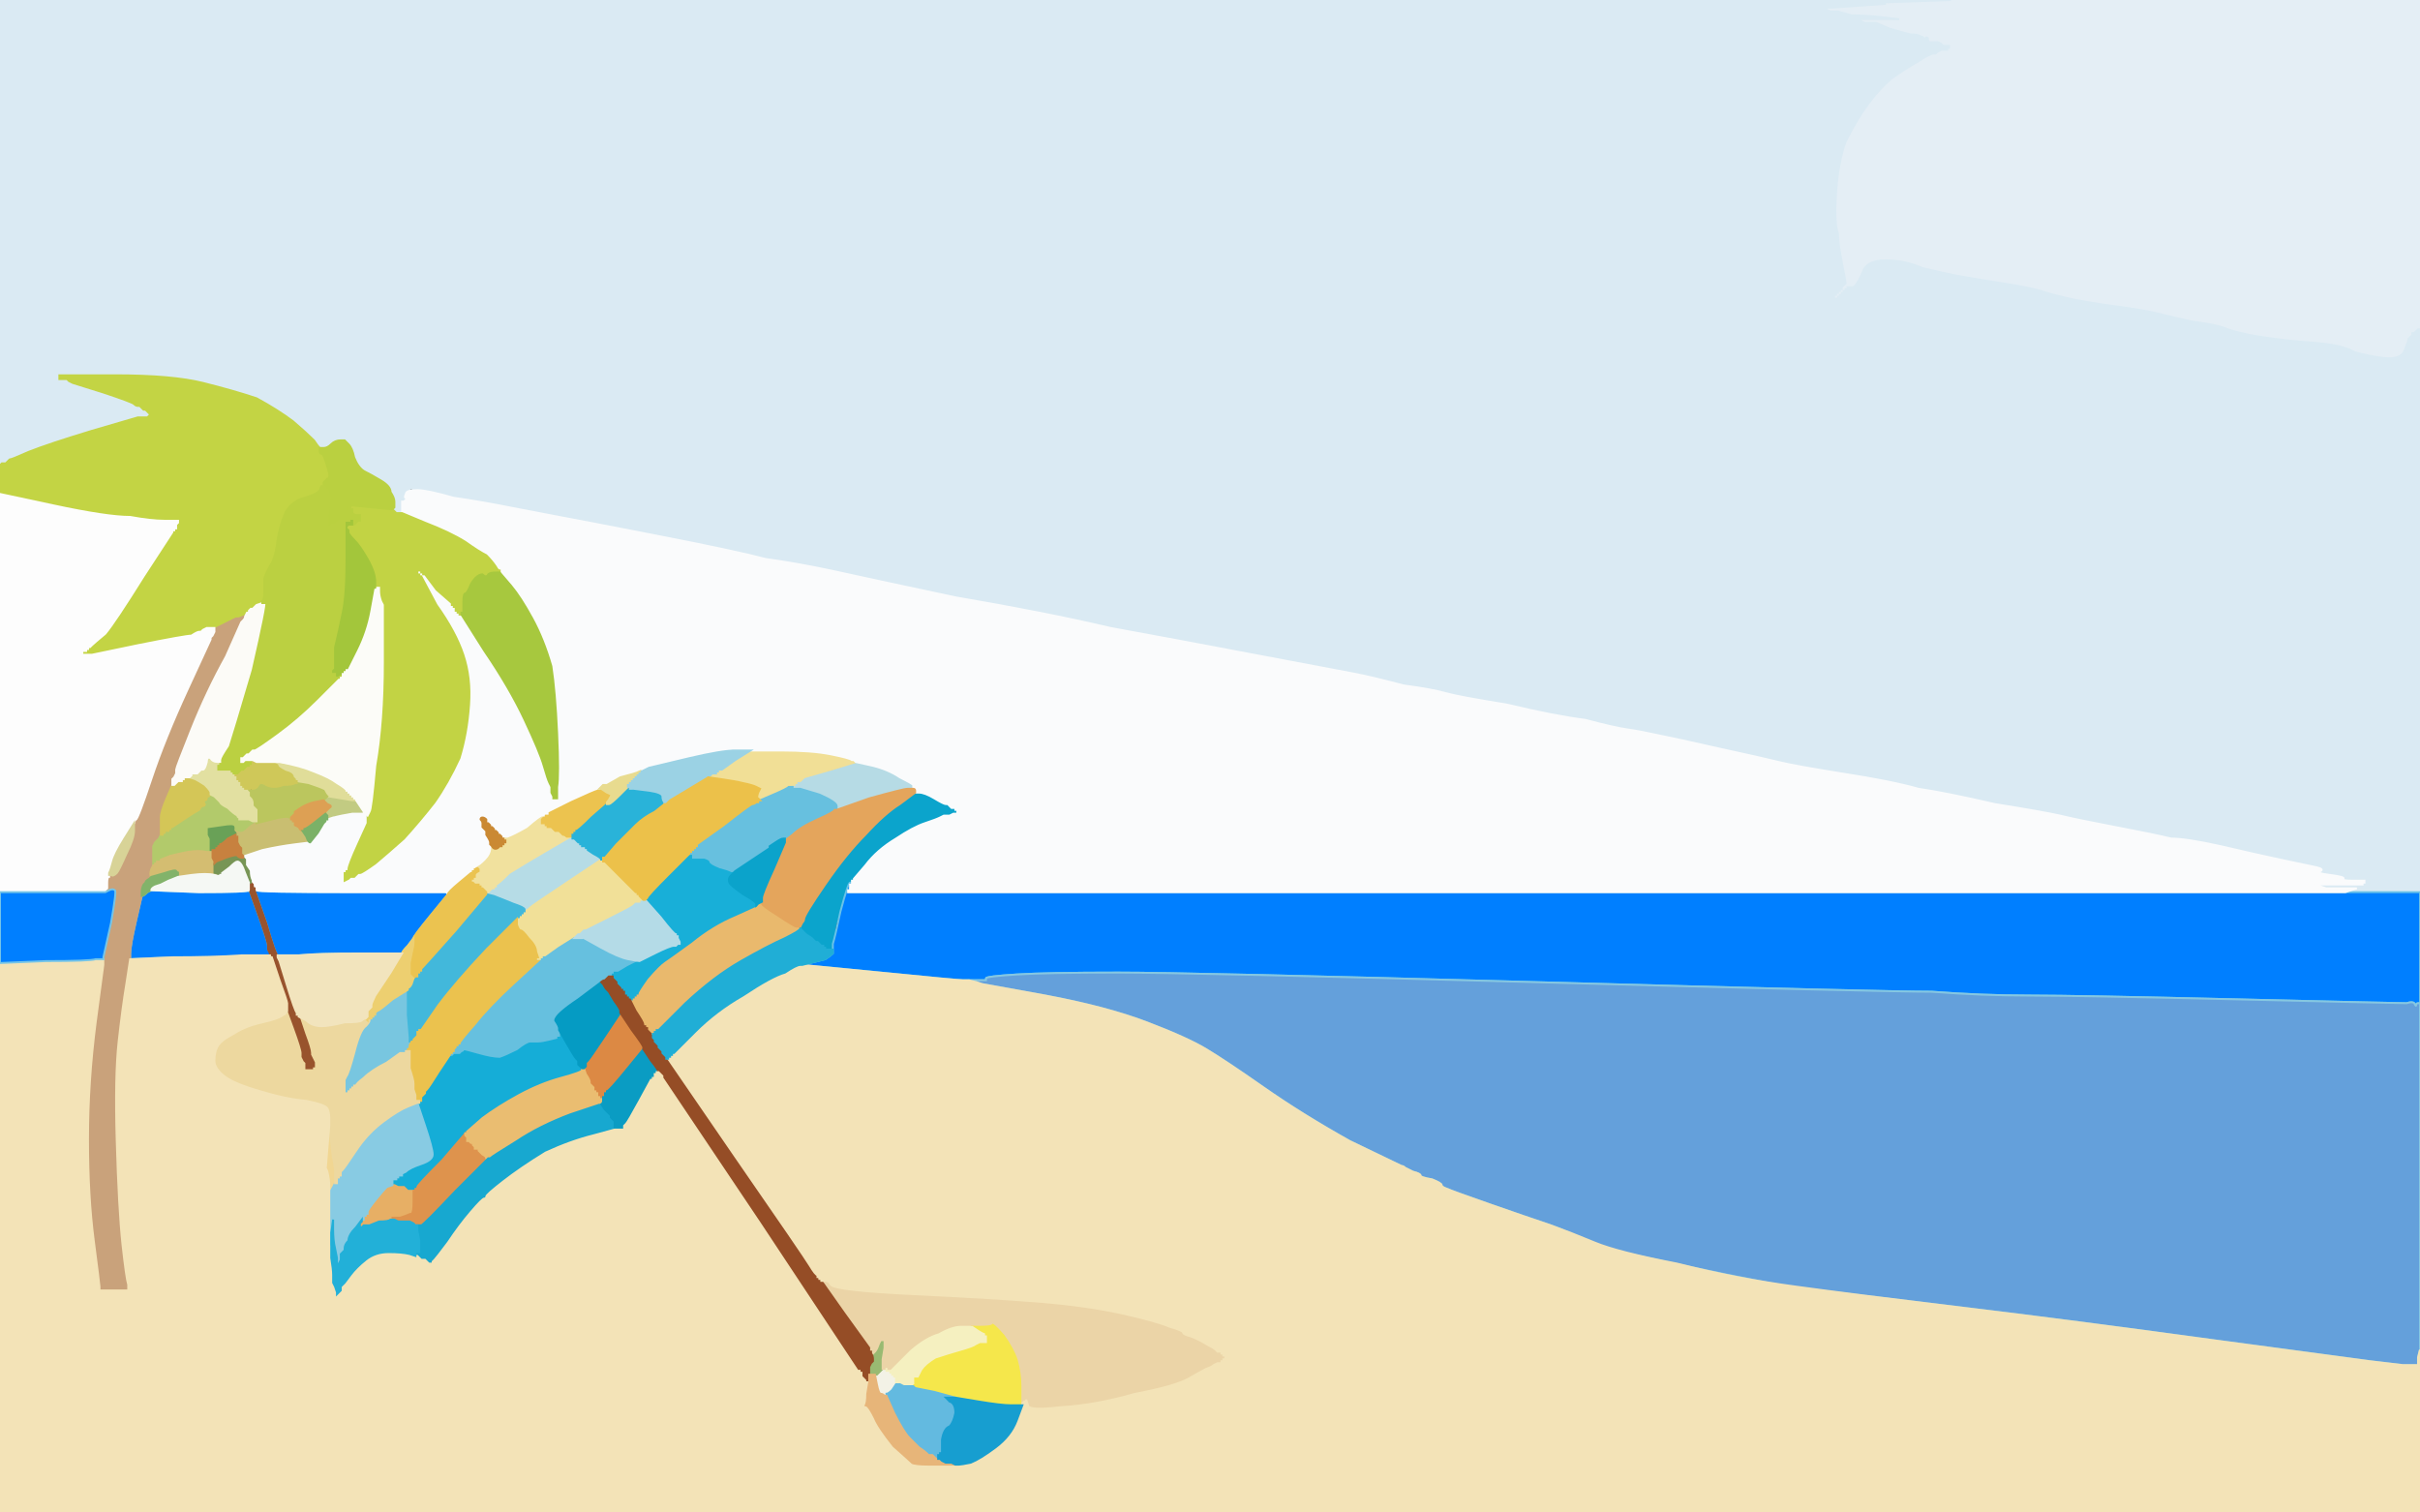 <?xml version="1.0"?><svg width="1264" height="790" xmlns="http://www.w3.org/2000/svg">
 <rect width="100%" height="100%" fill="#333333" stroke="none"/>
 <title>beach</title>
 <g>
  <title>Layer 1</title>
  <path id="svg_1" fill="#DC8944" fill-rule="evenodd" stroke="#DC8944" stroke-width="1px" d="m316,541l8,-12l6,9q6,8 6,9l0,1l-9,11q-9,11 -10,11l0,0l0,1l-1,0l0,1l0,1l-1,0l0,1l-1,0l0,0l0,0l-1,0l0,-1l-1,0l0,-1l0,-1l-1,0l0,-1l0,0l-1,0l0,-1l0,-1l-1,-1l-1,-1l0,-1q0,-1 -2,-4l-1,-3l0,0l1,-1l0,-1l0,-1l1,-1q1,-1 9,-13z"/>
  <path id="svg_2" fill="#F3F2E6" fill-rule="evenodd" stroke="#F3F2E6" stroke-width="1px" d="m460,716l1,-1l1,0l0,0l1,0l1,0l0,1q0,0 1,0l0,0l0,1l1,0l0,0l0,1l0,0l0,0l1,0l0,0l0,1l1,0l0,2l0,2l-2,3q-2,2 -3,2l0,1l-1,0q-1,-1 -2,-1q-1,0 -2,-5l-1,-5l1,0q0,0 2,-2z"/>
  <path id="svg_3" fill="#0A9CC3" fill-rule="evenodd" stroke="#0A9CC3" stroke-width="1px" d="m327,559l9,-11l4,6q4,5 4,6l0,0l0,0l0,0l-1,0l0,0l0,1l-1,0l0,1l0,1l-1,0l0,1l0,0l-1,0l0,0l0,0l-6,11q-6,11 -7,12l-1,1l0,1l0,1l-1,0l-1,0l0,0l-1,0l-1,0l-1,0l-1,0l0,0l0,-1l0,0l0,-1l0,-1l0,0l0,-1l0,0l0,0l-1,-1l-1,-1l0,0l0,0l0,-1q0,0 -3,-3l-2,-3l0,-1q1,0 1,-1l0,-1l0,0l1,0l0,-1l1,0l0,-1l0,-1l1,0l0,-1l0,0q1,0 10,-11z"/>
  <path id="svg_4" fill="#E9B96D" fill-rule="evenodd" stroke="#E9B96D" stroke-width="1px" d="m398,471l0,0l0,1q0,1 8,6q9,6 10,6l2,0l0,0l0,1l0,0q0,1 -8,5q-9,4 -23,12q-14,8 -29,22l-14,14l-1,0l0,0l0,1l-1,0l0,0l0,1l0,0l0,0l-1,0l0,1l-1,0l0,-1l0,0l0,0l-1,-1l-1,-1l0,0l0,0l0,-1l0,0l-1,0l0,-1l0,0l-1,0l0,-1q0,-1 -4,-7l-3,-6l1,0l0,0l0,-1l0,0l1,0l0,-1l0,0l1,0l0,0l0,0l0,-1l0,0l1,0q0,-1 5,-8q6,-7 9,-9q3,-2 14,-10q11,-9 23,-14l11,-5l1,-1q2,-1 2,-1z"/>
  <path id="svg_5" fill="#C2CB82" fill-rule="evenodd" stroke="#C2CB82" stroke-width="1px" d="m170,417l1,-1l1,0q0,0 6,1l7,0l0,0q0,1 1,1l0,0l2,3q2,3 2,3l0,1l-6,0q-6,1 -9,1q-3,1 -3,2q0,1 -2,2l-1,0l0,-1l1,-1l0,0q0,0 0,-2l0,-1l0,-1q0,0 2,-2q2,-1 -1,-2l-2,-2l0,0q0,0 1,-1z"/>
  <path id="svg_6" fill="#78C6E0" fill-rule="evenodd" stroke="#78C6E0" stroke-width="1px" d="m205,522l8,-5l0,13l1,12l0,1l0,1l1,0l0,0l-1,2q0,2 -1,2l0,1l0,0l-1,0l0,0l0,1l-2,0l-1,0l-7,5q-8,4 -12,8q-4,3 -4,4l0,0l-1,0l0,1l0,0l-1,0l0,0l0,0l0,1l0,0l-1,0l0,1l0,0l-1,0l0,0l0,0l0,1l0,0l-1,0l0,1l0,0l-1,0l0,0l0,0l0,1l0,0l0,-3l0,-2l0,-2l0,-2l1,-2q1,-1 3,-10q2,-9 5,-14l3,-5l0,0q1,-1 1,-1l0,0l1,0l0,0l0,-1l0,0l1,0l0,-1l0,0l1,0l0,0l0,0l0,-1q0,0 1,-1q1,0 8,-6z"/>
  <path id="svg_7" fill="#E4EEF5" fill-rule="evenodd" stroke="#E4EEF5" stroke-width="1px" d="m1019,0l0,0l123,0l122,0l0,86l0,86l0,0l-1,0l-1,1l-1,1l0,0l-1,0l0,0l0,0l0,1l0,0l-1,1l-1,1l0,0q0,1 -2,6q-2,5 -11,4q-8,-1 -15,-3q-7,-4 -22,-5q-14,-1 -27,-3q-13,-2 -20,-5q-7,-2 -16,-3q-9,-2 -17,-4q-8,-2 -23,-4q-15,-2 -24,-4q-9,-2 -15,-4q-7,-2 -20,-4q-13,-2 -24,-4q-10,-2 -18,-4q-9,-4 -19,-4q-10,0 -12,6q-3,7 -5,8l-3,0l0,1l-1,0l0,0l0,1l0,0l0,0l-1,0l0,0l0,1l-1,0l0,0l0,1l0,0l0,0l-1,0l0,0l0,1l-1,0l0,0l0,1l-2,0l-1,0l0,-1l1,0l0,0l0,-1l0,0l0,0l1,0l0,0l0,-1l1,0l0,0l0,-1l0,0l0,0l1,0l0,0l0,-1l1,0l0,0l0,-1l0,0l0,0l2,-2q0,-1 -2,-11q-2,-10 -2,-15q-2,-5 -1,-21q1,-16 5,-27q6,-12 12,-20q6,-8 12,-13q7,-5 14,-9q6,-4 8,-4l1,0l1,-1l2,-1l2,0l1,0l0,-1l1,0l0,0l0,-1l-2,0l-1,0l-1,-1l-2,-1l0,0l0,0l-1,0l0,0l0,1l-1,0l0,0l0,-1l-2,0q-1,0 -1,-2q-1,-1 -1,0q0,1 -1,0q-1,-1 -2,-1q-1,-1 -5,-1q-4,-1 -11,-3l-7,-3l-3,0l-3,0l-2,-1l-1,-1l11,0l10,0l-9,-1q-9,-1 -16,-1l-7,-2l-2,0l-2,0l-2,-1l-1,-1l2,0l2,0l14,-1l14,-1l-11,0l-11,0l28,-1q28,-1 28,-1z"/>
  <path id="svg_8" fill="#007fff" fill-rule="evenodd" stroke="#71C3E7" stroke-width="1px" d="m139,482l-6,-17l1,0q0,1 50,1l49,0l1,1l0,0l-9,11q-9,11 -9,12l0,0l-3,4q-3,3 -3,4l0,0l-22,0q-22,0 -32,1l-11,0l0,0q-1,0 -6,-17z"/>
  <path id="svg_9" fill="#B6DBE5" fill-rule="evenodd" stroke="#B6DBE5" stroke-width="1px" d="m446,398l0,-1l12,4q13,5 16,6q2,2 3,3l0,2l-1,0q0,0 -2,0q-2,0 -20,5l-17,6l0,-2q0,-2 -9,-6l-10,-3l-1,0l-1,0l-1,0l-1,0l0,-1l0,0l-1,0l0,0l0,0l0,-1l1,0l1,0l0,-1l1,0l0,0l0,-1l1,0l1,0l1,-1l1,-1l13,-3q13,-4 13,-5z"/>
  <path id="svg_10" fill="#C9BE71" fill-rule="evenodd" stroke="#C9BE71" stroke-width="1px" d="m151,427l1,0l0,0l0,1l0,0l0,0l1,0l0,0l0,1l1,0l0,1l0,1l2,1q1,2 2,2l0,0l2,3q1,3 2,3l0,0l0,0q0,0 -8,1q-8,1 -17,3l-9,3l0,1l0,1l0,0l-1,-1l0,0l0,0l0,-1l-1,-1l0,-2l0,-1l-1,-1l-1,-2l0,-2l0,-1l-1,0l0,-1l0,0l0,0l0,-1l-1,-1l0,0l0,0l0,-1l0,0l1,0q1,1 3,1q1,0 4,-3l3,-2l1,0l0,0l0,0l0,1l8,-2q8,-2 9,-1z"/>
  <path id="svg_11" fill="#007fff" fill-rule="evenodd" stroke="#74C4E7" stroke-width="1px" d="m130,465l0,-1l5,14q5,14 5,16l0,2l1,1l1,1l0,1l0,1l-1,0l-1,0l-14,0q-15,0 -36,0l-22,1l0,-3q0,-4 3,-17l3,-13l0,0q1,0 3,-2l2,-1l25,1q26,0 26,-1z"/>
  <path id="svg_12" fill="#DAEAF3" fill-rule="evenodd" stroke="#DAEAF3" stroke-width="1px" d="m0,122l0,-122l510,0l509,0l0,0q0,0 -28,1l-28,1l11,0l11,0l-14,1l-14,1l-2,0l-2,0l1,1l2,1l2,0l2,0l7,2q7,0 16,1l9,1l-10,0l-11,0l1,1l2,1l3,0l3,0l7,3q7,2 11,3q4,0 5,1q1,0 2,1q1,1 1,0q0,-1 1,0q0,2 1,2l2,0l0,1l0,0l1,0l0,-1l0,0l1,0l0,0l0,0l2,1l1,1l1,0l2,0l0,1l0,0l-1,0l0,1l-1,0l-2,0l-2,1l-1,1l-1,0q-2,0 -8,4q-7,4 -14,9q-6,5 -12,13q-6,8 -12,20q-4,11 -5,27q-1,16 1,21q0,5 2,15q2,10 2,11l-2,2l0,0l0,0l0,1l0,0l-1,0l0,1l0,0l-1,0l0,0l0,0l0,1l0,0l-1,0l0,1l0,0l-1,0l0,0l0,0l0,1l0,0l-1,0l0,1l1,0l2,0l0,-1l0,0l1,0l0,-1l0,0l1,0l0,0l0,0l0,-1l0,0l1,0l0,-1l0,0l1,0l0,0l0,0l0,-1l0,0l1,0l0,-1l3,0q2,-1 5,-8q2,-6 12,-6q10,0 19,4q8,2 18,4q11,2 24,4q13,2 20,4q6,2 15,4q9,2 24,4q15,2 23,4q8,2 17,4q9,1 16,3q7,3 20,5q13,2 27,3q15,1 22,5q7,2 15,3q9,1 11,-4q2,-5 2,-6l0,0l1,-1l1,-1l0,0l0,-1l0,0l0,0l1,0l0,0l1,-1l1,-1l1,0l0,0l0,147l0,147l-20,0l-19,0l0,0l0,0l3,-1l3,-1l-8,0l-8,0l-3,-1l-3,-1l13,0l12,0l0,-1l0,0l1,0l0,-1l-6,0q-6,0 -5,-1q1,-1 -7,-2q-8,-1 -5,-2q2,-1 -2,-2q-5,-1 -19,-4q-14,-3 -31,-7q-18,-4 -26,-4q-8,-2 -29,-6q-21,-4 -29,-6q-9,-2 -34,-6q-26,-6 -40,-8q-14,-4 -40,-8q-25,-4 -33,-6q-8,-2 -31,-7q-22,-5 -32,-7q-9,-2 -16,-3q-7,-1 -22,-5q-16,-2 -41,-8q-25,-4 -32,-6q-7,-2 -22,-4q-15,-4 -25,-6q-11,-2 -53,-10q-42,-8 -75,-14q-34,-8 -81,-16q-47,-10 -65,-14q-19,-4 -34,-6q-15,-4 -56,-12q-41,-8 -52,-10q-10,-2 -26,-5q-15,-3 -34,-6l-18,-4l0,1l0,2l-1,0l0,0l-1,0l0,0l0,0l0,0l-1,1q0,1 2,1q2,0 2,1q0,1 -1,1q-1,0 -2,0l-1,0l0,0l-1,0l0,3l0,3l-2,0l-1,0l-1,-1l-1,-1l0,0l0,0l0,0l1,-1l0,-3q0,-2 -2,-5q0,-3 -5,-6q-5,-3 -9,-5q-3,-2 -5,-7q-1,-5 -3,-7l-2,-2l-2,0q-3,0 -6,3l-4,3l0,-1l0,-1l-1,0l0,0l0,0q-1,-1 -3,-4q-4,-4 -11,-10q-8,-6 -19,-12q-12,-4 -28,-8q-16,-4 -46,-4l-29,0l0,1l0,1l2,0l2,0l1,1l2,1l16,5q15,5 16,6q1,1 2,1l1,0l1,1l1,1l0,0l1,0l0,0l0,0l1,1l1,1l0,0l0,0l1,0l0,0l-1,1l-1,1l-3,0l-2,0l-24,7q-23,7 -33,11q-9,4 -10,4l0,0l-1,1l-1,1l-1,0l-1,0l-1,1l0,0l0,-121z"/>
  <path id="svg_13" fill="#F1D692" fill-rule="evenodd" stroke="#F1D692" stroke-width="1px" d="m171,600l1,-12l1,9q1,9 1,8q0,-1 1,6l0,7l-1,2q-1,2 -2,3l0,0l0,-3q0,-4 -1,-8q-1,-3 -1,-1q0,2 1,-11z"/>
  <path id="svg_14" fill="#15ADD7" fill-rule="evenodd" stroke="#15ADD7" stroke-width="1px" d="m292,540l0,-2l4,7q4,7 5,8l1,1l0,1l0,1l1,1l1,1l0,0l0,0l0,1q0,1 -11,4q-11,3 -22,9q-11,6 -19,12q-8,7 -8,7l0,1l0,0l-1,0l-12,14q-13,13 -13,14q0,1 -1,1l0,1l-1,0l0,0l-2,0l-1,0l-1,-1l-1,-1l-1,0l-2,0l-2,-1l-1,0l0,-1l-1,0l0,0l0,0l0,-1l0,0l1,0l0,-1l1,0l1,0l0,-1l1,0l0,0l0,-1l1,0l1,0l0,-1q0,0 2,-1q2,-2 8,-4q6,-2 6,-5q0,-3 -4,-15l-4,-12l0,0l1,0l0,-1l0,0l0,0l1,0l0,-1l0,-1l1,-1l1,-1l0,0l0,-1l0,0l0,0l1,-1q1,-1 6,-9l6,-9l1,0q0,-1 0,-1l0,0l0,0q1,0 1,-1l0,0l1,0l1,1l1,0l0,0l1,-1q1,0 1,-1q1,0 8,2q7,2 11,2q3,-1 9,-4q5,-4 7,-4q2,0 4,0q2,0 6,-1l4,-1l0,0l-1,0l0,0q0,0 1,-1l1,0l0,-1z"/>
  <path id="svg_15" fill="#C9A27B" fill-rule="evenodd" stroke="#C9A27B" stroke-width="1px" d="m128,320l3,-2l-1,1q0,1 -1,2q-1,0 -1,1q0,1 -1,2l-1,1l-8,18q-10,18 -18,38q-8,20 -8,21l0,2l-1,2l-1,1l0,1l0,2l-3,7q-3,7 -3,10l0,3l0,3l0,3l0,0l0,0l-1,2q-1,1 -2,2l-1,2l0,4l0,4l-1,0q0,0 1,1l1,0l-1,3q-2,3 -1,4l0,0l-1,1q-2,1 -2,2l0,0l-1,1q-1,2 -1,4l0,2l-3,13q-3,13 -3,17l0,3l-2,13q-2,12 -4,30q-2,18 -1,52q1,35 3,54q2,18 3,21l0,3l-3,0l-3,0l-4,0l-4,0l0,0l-1,0l0,-2q0,-1 -3,-24q-3,-23 -3,-53q0,-30 4,-61l4,-30l0,-2l0,-1l0,-1q0,0 4,-18q3,-17 2,-17q-1,-1 -3,0l-2,1l0,-1l1,-1l0,-3q0,-3 1,-3l0,-1l1,0q1,1 3,-1q1,-1 5,-10q4,-8 4,-12l0,-4l0,0q0,-1 1,-2q1,0 8,-21q7,-21 19,-47l12,-26l0,0l0,0l0,-1l0,0l1,-1l1,-2l0,-1l0,-1l-1,0l0,0l0,0q0,0 6,-3l6,-3l1,0q1,0 4,-2z"/>
  <path id="svg_16" fill="#B6DCE6" fill-rule="evenodd" stroke="#B6DCE6" stroke-width="1px" d="m286,444l12,-7l0,0l1,0l0,0l0,1l0,0l1,0l0,0l0,0l1,1l1,1l0,0l0,0l1,0l0,0l0,1l1,0l0,0l0,1l1,0l1,0l0,1l0,0l1,0l0,1l3,2q4,2 4,3l0,0l-18,12q-18,12 -19,13q-1,1 -2,2l-1,1l0,0l0,1l0,0l0,0l-1,0l0,0l0,1l-1,0l0,0l0,1l-1,0l-1,0l0,-1l0,-1l1,0l0,0l0,-1q1,0 1,-1q2,-1 -4,-4q-5,-2 -10,-4l-4,-1l0,-1l0,0l0,0l1,0l1,-1l1,-1l0,0l1,0l0,0l0,0l0,-1l0,0l1,0l0,-1l0,0q1,0 7,-6q8,-5 20,-12z"/>
  <path id="svg_17" fill="#0BA4CC" fill-rule="evenodd" stroke="#0BA4CC" stroke-width="1px" d="m494,420l1,0l1,1l1,1l1,0l1,0l0,1l1,0l0,1l0,1l-2,0l-2,1l-2,0l-1,0l-2,1q-2,1 -8,3q-6,2 -15,8q-10,6 -16,14l-6,7l0,0l0,1l0,0l0,0l-1,0l0,1l0,0q-1,0 -1,1l0,0l-4,10q-4,11 -4,14q0,4 -1,7l0,3l0,0l-1,0l0,0l0,0l0,0l-1,0l-1,0l-1,0l0,-1l-1,0l0,0l0,-1l0,0l0,0l-1,0l0,0l-1,-1l-1,-1l0,0l-1,0l0,0l0,0l-1,-1l-1,-1l0,0q0,0 -3,-2l-3,-3l0,-1l0,0l0,0l0,0l1,-2q1,-1 1,-2q0,-2 11,-18q11,-16 21,-26q10,-11 18,-16l8,-6l2,0q3,0 8,3q5,3 6,3z"/>
  <path id="svg_18" fill="#F1DF96" fill-rule="evenodd" stroke="#F1DF96" stroke-width="1px" d="m445,397l1,0l0,0q0,1 0,1l1,0l0,0q0,0 -13,4l-14,4l-1,1l-1,1l-1,0l-1,0l0,1l0,0l-1,0l0,1l-1,0l-1,0l0,1l0,0l-1,0q-1,1 -7,4l-7,3l0,0l0,0l-1,1l-1,0l0,-1l0,-1l-1,0l0,-1l-1,0l-1,0l0,-1q0,-1 2,-2l2,-1l-2,-1q-2,-1 -7,-2q-4,-1 -11,-2l-7,-1l0,0l0,0l1,-1l1,-1l1,0l1,0l0,-1l0,0l1,0l0,-1l1,0l1,0l7,-5q8,-5 8,-5l0,0l16,0q16,0 26,2q10,2 11,3z"/>
  <path id="svg_19" fill="#E0DD99" fill-rule="evenodd" stroke="#E0DD99" stroke-width="1px" d="m136,398l0,0l10,0q11,2 18,5q8,3 12,6q5,3 5,4l1,0l0,0l0,1l0,0l0,0l1,0l0,0l0,1l1,0l0,0l0,1l1,0l1,0l0,1l0,1l-1,0l-1,0l-6,-1q-6,-1 -6,-1l-1,0l0,0q-1,-1 -2,-3q-2,-1 -8,-3l-6,-1l0,-1q-1,0 -1,-1q-1,-1 -1,-1q0,-2 -4,-3q-4,-2 -4,-3q0,-1 -5,-2l-4,0l0,0z"/>
  <path id="svg_20" fill="#F1E19E" fill-rule="evenodd" stroke="#F1E19E" stroke-width="1px" d="m284,425l1,0l0,1q0,1 -1,1q-1,0 -1,1l0,2l1,0l1,0l0,1l1,0l0,0l0,1l1,0l1,0l1,1l1,1l1,0l1,0l2,2q1,0 2,1l2,0l-12,7q-12,7 -20,12q-6,6 -7,6l0,0l0,1l-1,0l0,0l0,1l0,0l0,0l-1,0l0,0l-1,1l-1,1l-1,0l0,0l0,0q0,0 -1,-1l-1,-1l-1,0l0,0l0,-1l-1,0l0,0l0,-1l-1,0l-1,0l-1,-1l-1,0l0,-1l0,-1l1,0l0,-1l0,0l1,0l0,0l0,0l0,-1l0,0l-1,0l0,-1l0,0q-1,0 -1,0l0,0l0,-1q0,-1 5,-5q5,-4 5,-7l0,-2l1,1q1,2 3,1q1,-1 1,-1l1,0l0,0l0,0l0,-1l0,0l1,0l0,-1l0,0l1,0l0,0l0,0l0,-1l0,0l-1,0l0,-1l-1,0q-1,0 -2,-2l-1,0l0,-1l-1,0l0,0l0,-1l0,0l0,0l-1,0l0,0l0,-1l-1,0l0,-1l0,-1l1,0l1,1l0,0l0,0l1,0l0,0l0,1l1,0l0,0l0,1l0,0l0,0l1,0l0,0l0,1l1,0l0,0l0,1l2,0q2,2 10,-4q9,-6 10,-7z"/>
  <path id="svg_21" fill="#E7AF65" fill-rule="evenodd" stroke="#E7AF65" stroke-width="1px" d="m202,620l3,-1l1,0l2,1l2,0l1,0l1,1l1,1l1,0l2,0l0,6q0,5 -1,6q-1,0 -3,1l-3,1l-2,0l-2,0l0,1l0,0l-1,0q-1,1 -6,1l-5,2l-1,0l-2,0l-1,1l-1,0l0,-1l0,-1l1,-1l0,-1l0,0l1,0l0,-1l0,-1l1,0l0,-1l0,0l1,0l0,-1q0,-1 4,-6q4,-5 6,-7z"/>
  <path id="svg_22" fill="#007fff" fill-rule="evenodd" stroke="#69C2E8" stroke-width="1px" d="m444,461l1,0l0,1q-1,1 -1,2l0,1l-1,0l0,1l391,0l391,0l19,0l20,0l0,29l0,29l-1,0q-1,0 -1,1q0,1 -1,-1q-1,-1 -4,0q-4,0 -88,-2q-84,-2 -109,-2q-25,0 -51,-2q-26,0 -207,-5q-181,-5 -218,-5q-37,0 -53,1q-16,1 -16,2l0,1l-5,0l-4,0l-3,0q-3,0 -43,-4l-41,-4l0,0l0,0l4,-1l4,-1l4,-1q3,-2 4,-3l0,-2l0,-3q1,-3 4,-17q4,-15 5,-15z"/>
  <path id="svg_23" fill="#64a0db" fill-rule="evenodd" stroke="#85c7e2" stroke-width="1px" d="m1263,524l1,0l0,90l0,91l0,0l0,0l-1,4l0,4l-8,0q-8,-1 -17,-2q-8,-1 -82,-11q-73,-10 -131,-17q-58,-7 -91,-11q-32,-6 -64,-13q-33,-7 -36,-8q-2,0 -2,-1q0,-1 -6,-3q-5,-3 -16,-7q-12,-4 -32,-11q-20,-7 -22,-8q-3,-1 -3,-2q0,-1 -5,-3q-6,-1 -6,-2q0,-1 -4,-2q-4,-2 -4,-2q-1,-1 -2,-1q-2,-1 -27,-13q-25,-14 -45,-28q-20,-14 -30,-20q-10,-6 -31,-14q-21,-8 -53,-14l-33,-6l-3,-1l-4,-1l0,0l0,0l4,0l5,0l0,-1q0,-1 16,-2q16,-1 53,-1q37,0 218,5q181,5 207,5q26,2 51,2q25,0 109,2q84,2 88,2q3,-1 4,0q1,2 1,1q0,-1 1,-1z"/>
  <path id="svg_24" fill="#ECC34F" fill-rule="evenodd" stroke="#ECC34F" stroke-width="1px" d="m312,412l1,0l0,0l1,0l0,0l0,0l3,2q3,1 3,2l0,1l0,0q0,0 -1,1l0,0l0,0q-1,0 -1,0l0,1l0,0q0,0 -1,1l0,0l-8,7q-7,7 -8,7l0,0l0,1l-1,0l0,0l0,1l0,0l0,0l-1,0l0,1l-1,0l0,0l-2,0q-1,-1 -2,-1l-2,-2l-1,0l-1,0l-1,-1l-1,-1l-1,0l-1,0l0,-1l0,0l-1,0l0,-1l-1,0l-1,0l0,-2l1,-1l0,0l0,-1l0,0l0,0l0,0l1,0l0,-1l0,0l1,0l0,-1l12,-6q13,-6 14,-6z"/>
  <path id="svg_25" fill="#F1E098" fill-rule="evenodd" stroke="#F1E098" stroke-width="1px" d="m296,461l18,-12l0,0l1,0l0,0l0,1l0,0l1,0l8,8q8,8 8,8l0,0l1,0l0,0l0,1l1,0l0,0l0,1l0,0l0,0l1,1l1,1l0,0l0,0l0,0l0,0l0,1l0,0l-1,0l0,1l-1,0l-2,0l-1,1q-1,1 -13,7l-12,6l0,0l0,0l-1,0l0,0l-1,1l-1,1l0,0l-1,0l0,0l0,0l-1,1l-1,1l0,0l0,0l-8,5q-7,5 -7,5l-1,0l0,0l0,0l0,1l0,0l-1,0l0,1l-1,0l-1,0l0,0l-1,0l0,-1l0,-1l1,0q0,0 -1,-3q0,-3 -4,-7q-3,-4 -4,-4q-1,0 -2,-3l0,-3l0,0q1,0 1,-1l0,0l1,0q0,-1 0,-1l0,0l0,0q1,0 1,-1l0,0l1,0q0,-1 0,-1l0,0l0,0q1,0 3,-2q1,-1 19,-13z"/>
  <path id="svg_26" fill="#DE934D" fill-rule="evenodd" stroke="#DE934D" stroke-width="1px" d="m231,606l12,-14l0,1l1,1l0,1l0,1l1,0l0,0l1,1l1,0l0,1l1,1l0,0l0,1l0,0l1,0l0,-1l1,0l0,1l0,1l2,1q2,2 3,1q1,0 1,1q0,1 -1,1l0,0l-17,17q-17,18 -18,18l-2,0l0,0l-1,0l-1,-1l-2,-1l-3,0l-3,0l-2,-1l-1,0l0,0l0,-1l2,0l2,0l3,-1q2,-1 3,-1q1,-1 1,-6l0,-6l0,0l1,0l0,-1q1,0 1,-1q0,-1 13,-14z"/>
  <path id="svg_27" fill="#B2CA6B" fill-rule="evenodd" stroke="#B2CA6B" stroke-width="1px" d="m109,416l1,-1l2,1q2,2 3,3q0,1 4,3q3,3 5,4q0,1 1,1l0,1l3,0l2,0l2,1l1,0l-3,2q-3,3 -4,3q-2,0 -3,-1l-1,0l0,-1q0,-1 -6,0l-7,1l0,3l1,2l0,3l0,3l1,0l0,0l0,0l0,1l-3,0q-4,-1 -10,0q-5,1 -9,2l-5,2l0,0l0,1l-1,0l-1,0l0,1l-1,0l0,0l-1,0l0,1l0,0l0,0l0,0l0,-1l0,-1l0,-4l0,-4l1,-2q1,-1 2,-2l1,-2l0,0l1,0l0,-1l1,0l0,0l0,-1l1,0l1,0l0,-1l0,0l1,0l0,-1l0,0l1,0l0,0q0,0 6,-4q6,-4 8,-5q1,-2 2,-2q1,0 1,-1q-1,-1 0,-2q1,0 1,-1q0,-1 1,-1z"/>
  <path id="svg_28" fill="#29B3D9" fill-rule="evenodd" stroke="#29B3D9" stroke-width="1px" d="m328,411l0,0l0,0l0,0l1,0l0,1l1,0l0,0l0,-1l0,0l1,0l0,1l8,1q7,1 7,3q0,2 1,3l0,1l-5,4q-6,3 -10,7q-3,3 -10,10q-6,7 -6,7l0,0l-1,0l0,1l-1,0l0,0l0,0q0,-1 -4,-3l-3,-2l0,-1l-1,0l0,0l0,-1l-1,0l-1,0l0,-1l0,0l-1,0l0,-1l0,0l-1,0l0,0l0,0l-1,-1l-1,-1l0,0l0,0l-1,0l0,0l0,-1l0,0l0,-1l1,0l0,0l0,0l0,-1l0,0l1,0l0,-1l0,0q1,0 8,-7l8,-7l1,0q0,0 0,-1l0,0l0,0q1,-1 1,-1l0,0l1,0q0,0 0,-1l0,0l4,-3q4,-3 4,-3z"/>
  <path id="svg_29" fill="#42B8DB" fill-rule="evenodd" stroke="#42B8DB" stroke-width="1px" d="m238,486l16,-19l4,1q5,2 10,4q6,2 6,3l0,1l0,0q0,0 -1,0l0,1l0,0q-1,0 -1,1l0,0l0,0q0,0 -1,0l0,1l0,0q-1,0 -1,1l0,0l-16,16q-16,17 -25,29q-9,13 -9,13l0,0l-1,0l0,0l0,1l-1,0l0,1l0,1l-1,1l-1,1l0,0l0,1l0,0l-1,0l0,0l-1,0l0,-1l0,-1l-1,-12l0,-13l0,-1q1,0 2,-2l1,-3l0,0l1,-1l0,0l1,0l0,-1l0,-1l1,0l0,0l0,-1l1,0l0,0l0,-1l0,0l0,0l1,-1q1,-1 17,-19z"/>
  <path id="svg_30" fill="#D4C657" fill-rule="evenodd" stroke="#D4C657" stroke-width="1px" d="m96,407l0,-1l2,0l1,0l3,1q2,1 5,3q3,3 3,4l0,1l-1,1q-1,0 -1,1q0,1 -1,1q-1,1 0,2q0,1 -1,1q-1,0 -2,2q-2,1 -8,5q-6,4 -6,4l0,0l-1,0l0,0l0,1l-1,0l0,0l0,1l-1,0l-1,0l0,1l0,0l-1,0l0,1l-1,0l0,0l0,0l0,0l0,-3l0,-3l0,-3q0,-3 3,-10l3,-7l0,0l1,0l1,-1l1,-1l1,0l1,0l0,-1l1,0l0,0z"/>
  <path id="svg_31" fill="#FAFBFC" fill-rule="evenodd" stroke="#FAFBFC" stroke-width="1px" d="m1229,460l6,0l0,1l-1,0l0,0l0,1l-12,0l-13,0l3,1l3,1l8,0l8,0l-3,1l-3,1l0,0l0,0l-391,0l-391,0l0,-1l1,0l0,-1l0,-2l0,0l1,0l0,-1l0,0l0,-1l1,0l0,0l0,0l0,-1l0,0l6,-7q6,-8 16,-14q9,-6 15,-8q6,-2 8,-3l2,-1l1,0l2,0l2,-1l2,0l0,-1l0,-1l-1,0l0,-1l-1,0l-1,0l-1,-1l-1,-1l-1,0q-1,0 -6,-3q-5,-3 -8,-3l-2,0l0,-1q0,-1 -1,-1l0,0l0,-2q-1,-1 -7,-4q-6,-4 -14,-6l-9,-2l0,0q-1,-1 -1,-1l0,0l-1,0q-1,-1 -11,-3q-10,-2 -26,-2l-16,0l-8,0q-7,0 -24,4q-17,4 -21,5l-4,2l-1,0q-2,1 -10,3l-7,4l-1,0l-1,0l-1,1l-1,1l0,0l0,0l-1,0q-1,0 -14,6l-12,6l0,1l-1,0l0,0q-1,0 -1,1l0,0l-1,0q-1,0 -8,6q-7,4 -10,5l-3,0l0,-1q0,0 -1,0l0,0l0,0q-1,-1 -1,-1l0,0l0,-1q0,0 -1,0l0,0l0,0q-1,-1 -1,-1l0,0l0,-1q0,0 -1,0l0,0l0,0l-1,-1l0,0l0,0l0,0l-1,-1l0,0l-1,0l0,0l0,0l-1,-1l-1,0l0,1l0,2l1,1l1,1l0,2q2,3 2,4l0,1l0,2q0,3 -3,6q-3,3 -4,3l0,1l0,0q-1,0 -1,1l0,0l0,0q0,0 -1,0l0,1l0,0q-1,0 -1,1l0,0l-6,5q-6,5 -6,6l0,0l0,0l-1,-1l-49,0q-50,0 -50,-1l-1,0l0,-1q-1,0 -1,-2l-1,-1l0,-1q-1,-2 -1,-5l-2,-3l0,-2l0,-1l0,-1l0,-1l9,-3q9,-2 17,-3q8,-1 8,-1l0,0l0,0q0,0 4,-5l3,-5l1,0q0,0 0,-1l0,0l0,0q1,-1 1,-1l0,0l3,-1q4,-1 10,-2l6,0l1,0l1,1l0,0l0,0l0,2l0,2l-5,11q-5,11 -5,13l0,1l-1,0l0,1l0,0l-1,0l0,1l0,1l0,1l0,1l0,0l0,0l2,-1l1,-1l1,0l1,0l1,-1l1,-1l1,0q1,0 8,-5q6,-5 15,-13q9,-10 16,-19q7,-10 13,-23q4,-13 5,-28q1,-14 -3,-26q-4,-12 -14,-26l-8,-15l-1,0l0,-1l0,0l-1,0l0,-1l0,-1l-1,0l0,0l0,-1l-1,0l0,0l0,-1l0,0l0,0l-1,-1l0,-1l-1,0l-1,0l0,-1l-1,0l0,-1l0,-1l1,0l1,1l0,0l0,0l1,0l0,0l0,1l1,0l0,1l0,1l1,0l0,1l0,0l1,0l0,0l0,0l0,1l0,0l1,0l0,1l0,0l1,0l0,0l0,0l0,1l0,0l1,0l0,1l0,0l1,0l6,8q8,7 8,7l0,1l0,0l0,0l1,0l0,0l0,1l1,0l0,1l0,1l1,0l0,1l0,0l1,0l0,0l0,0l0,1l1,0l12,19q13,19 21,36q8,17 10,24q2,7 3,9l1,2l0,1l0,2l1,2l0,1l1,0l1,0l0,-6q1,-6 0,-28q-1,-22 -3,-35q-4,-14 -10,-25q-6,-11 -11,-17l-6,-7l0,-1q-1,0 -2,-2q-2,-3 -5,-6q-4,-2 -11,-7q-8,-5 -21,-10l-12,-5l0,-3l0,-3l1,0l0,0l1,-1q1,-1 0,-1q-1,0 0,-2q0,-2 6,-2q5,0 19,4q14,2 29,5q16,3 26,5q11,2 52,10q41,8 56,12q15,2 34,6q18,4 65,14q47,8 81,16q33,6 75,14q42,8 53,10q10,2 25,6q15,2 22,4q7,2 32,6q25,6 41,8q15,4 22,5q7,1 16,3q10,2 32,7q23,5 31,7q8,2 33,6q26,4 40,8q14,2 40,8q25,4 34,6q8,2 29,6q21,4 29,6q8,0 26,4q17,4 31,7q14,3 19,4q4,1 2,2q-3,1 5,2q8,1 7,2q-1,1 5,1z"/>
  <path id="svg_32" fill="#99BA72" fill-rule="evenodd" stroke="#99BA72" stroke-width="1px" d="m461,699l1,0l0,3l0,2l-1,6l0,5l-1,1q-2,2 -2,2l-1,0l-1,0l-2,0l0,-2l0,-2l1,-2l1,-1l0,-1q0,-2 -1,-4l-1,-1l1,0q1,0 1,1l0,1l1,-1q1,-1 2,-4l1,-2l1,0l0,0l0,-1z"/>
  <path id="svg_33" fill="#EABD71" fill-rule="evenodd" stroke="#EABD71" stroke-width="1px" d="m304,559l0,-1l0,0l1,0l1,3q2,3 2,4l0,1l1,1l1,1l0,1l0,1l1,0l0,0l0,1l1,0l0,1l0,1l1,0l0,1l1,0l0,0l0,1q0,1 -1,1l0,1l-15,5q-16,6 -28,14q-13,8 -14,9l-1,0l-1,0q0,-1 -2,-2l-2,-2l0,-1l0,-1l-1,0l0,1l-1,0l0,0l0,-1l0,0l-1,-1l0,-1l-1,0l-1,-1l0,0l-1,0l0,-1l0,-1l-1,-1l0,-1l1,0l0,0l0,-1q0,0 8,-7q8,-6 19,-12q11,-6 22,-9q11,-3 11,-4z"/>
  <path id="svg_34" fill="#F5F0C0" fill-rule="evenodd" stroke="#F5F0C0" stroke-width="1px" d="m502,692l5,0l0,0l1,0l0,0l0,0l3,2q3,2 4,2l0,0l0,1l1,0l0,1l0,1l0,1l0,1l0,0l0,1l-2,0l-2,0l-2,1q-1,1 -8,3q-7,2 -13,4q-5,3 -7,6l-2,4l-1,0l-1,0l0,1l0,1l1,0l0,0l0,1q-1,0 -1,1l0,1l-1,0l-1,-1l-2,0l-2,0l-2,-1l-2,0l0,-2l0,-2l-1,0l0,-1l0,0l-1,0l0,0l0,0l0,-1l0,0l-1,0l0,-1l-1,0l-1,0l0,-1l-1,0l0,0l0,0l0,0l0,-1l2,0l1,0l1,0l0,0l0,0l0,0l1,-1l1,-1l7,-7q8,-7 15,-9q7,-4 12,-4z"/>
  <path id="svg_35" fill="#F5E74B" fill-rule="evenodd" stroke="#F5E74B" stroke-width="1px" d="m535,724l0,8l0,0l-1,0l0,0l0,1l0,1l0,0l-6,0q-5,0 -17,-2l-12,-2l0,0q0,0 -11,-3l-10,-2l0,-1l0,0l-1,0l0,0l0,0l0,0l1,-1l1,-1l0,0l-1,0l0,-1l0,-1l1,0l1,0l2,-4q2,-3 7,-6q6,-2 13,-4q7,-2 8,-3l2,-1l2,0l2,0l0,-1l0,0l0,-1l0,-1l0,-1l0,-1l-1,0l0,-1l0,0q-1,0 -4,-2l-3,-2l0,0l0,0l-1,0l0,0l0,0l0,0l5,0q6,0 6,-1q1,-1 7,6q5,7 7,13q2,7 3,14z"/>
  <path id="svg_36" fill="#E8DB8F" fill-rule="evenodd" stroke="#E8DB8F" stroke-width="1px" d="m334,403l1,0l0,0q0,1 0,1l-1,0l0,0l0,0l0,1l0,0l-1,0l0,1l0,0l-1,0l0,0l0,0l0,1l0,0l-1,0l0,1l0,0l-1,0l0,0l0,0l0,1l0,0l-1,0l0,1l0,0l-1,0l0,0l0,1l-4,4q-5,5 -6,5l-1,0l0,-1q1,-1 2,-3q1,-1 -2,-2l-3,-2l0,0l0,0l-1,0l0,0l0,0l0,0l1,-1l1,-1l1,0l1,0l7,-4q8,-2 10,-3z"/>
  <path id="svg_37" fill="#66C0DF" fill-rule="evenodd" stroke="#66C0DF" stroke-width="1px" d="m304,489l0,0l1,0l0,1l9,5q9,5 14,6q5,1 6,1l0,0l0,0q0,0 -6,3l-5,3l-1,0l-1,0l0,1l-1,0l0,1l0,0l-1,0l-1,0l-2,2q-1,0 -2,1l0,0l-12,9q-12,8 -12,11q2,3 2,4l0,1l0,2l0,1l-1,0q-1,1 -1,1l0,0l1,0l0,0l-4,1q-4,1 -6,1q-2,0 -4,0q-2,0 -7,4q-6,3 -9,4q-4,0 -11,-2q-7,-2 -8,-2q0,1 -1,1l-1,1l0,0l-1,0l0,-1l-1,0l0,0l0,1l0,0l0,0l-1,0l0,0l-1,1l-1,0l0,-1l1,-1l0,0l0,-1l0,0l0,0l1,0l0,0l0,-1l1,0l0,0l0,-1l0,0l0,0l1,0l0,0l0,-1l1,0l0,0q0,-1 8,-10q7,-9 20,-21l13,-12l1,0l1,0l0,-1l1,0l0,0l0,-1l0,0l0,0l1,0q0,0 7,-5l8,-5l2,0l2,0l0,-1z"/>
  <path id="svg_38" fill="#18AFD8" fill-rule="evenodd" stroke="#18AFD8" stroke-width="1px" d="m349,457l11,-11l2,0q2,0 2,1l0,0l1,0l0,1l3,0q3,1 3,2q0,1 5,3q4,1 6,2l2,0l-2,2q-2,2 -1,4q0,1 7,6q7,4 7,5l0,1l-11,5q-12,5 -23,14q-11,8 -14,10q-3,2 -9,9q-5,7 -5,8l-1,0l0,0l0,1l0,0l0,0l-1,0l0,0l0,1l-1,0l0,0l0,1l0,0l-1,0l-1,0l0,0l0,-1l0,0l-1,0l0,-1l0,0l-1,0l0,-1l0,-1l-1,0l0,0l0,-1l-1,0l0,0l0,-1l0,0l0,0l-1,-1l-1,-1l0,0l0,0l0,-1l0,0l-1,-1l-1,-1l0,0l0,-1l0,0l0,0l0,0l0,-1l1,0l0,-1l1,0l1,0l5,-3q6,-3 6,-3l0,0l8,-4q8,-4 10,-4l1,0l1,-1l1,0l0,-1l-1,-2l0,0l0,0l0,-1l0,0l-1,0l0,-1l0,0q-1,0 -8,-9l-8,-9l0,0l1,-1l0,0q0,-1 11,-12z"/>
  <path id="svg_39" fill="#C3D444" fill-rule="evenodd" stroke="#C3D444" stroke-width="1px" d="m167,234l0,0l0,1q1,1 1,1l0,0l2,4q2,5 3,8q0,2 -2,2q-1,1 -1,2q0,1 0,2l0,1l-1,0q-1,0 -1,-1q0,-1 -1,2q-1,2 -8,4q-7,2 -10,8q-3,7 -4,14q-1,8 -3,12q-2,3 -4,8q0,6 0,8q0,1 0,2l0,2l0,0q0,0 -1,0l0,1l-3,1q-2,2 -2,2l-1,0l0,0q-1,0 -1,0l0,1l0,0q0,0 -1,1l0,0l-2,1q-2,1 -3,1l-1,0l-6,3q-6,3 -6,3l0,0l-1,0l-2,0l-2,1l-1,1l-1,0q-1,0 -4,2q-3,0 -28,5l-24,5l-3,0l-3,0l0,-1l0,0l1,0l0,-1l1,0l1,0l0,-1l1,0l0,0l0,-1l0,0l0,0l1,0l0,0l1,-1q1,-1 7,-6q5,-6 20,-30l15,-23l0,-1l0,0l1,0l0,-1l0,0l1,0l0,-1l0,-1l1,-1l0,-1l-7,0q-7,0 -18,-2q-12,0 -40,-6l-28,-6l0,0l0,0l0,-8l0,-7l0,0l1,-1l1,0l1,0l1,-1l1,-1l0,0q1,0 10,-4q10,-4 33,-11l24,-7l2,0l3,0l1,-1l1,-1l0,0l-1,0l0,0l0,0l-1,-1l-1,-1l0,0l0,0l-1,0l0,0l-1,-1l-1,-1l-1,0q-1,0 -2,-1q-1,-1 -16,-6l-16,-5l-2,-1l-1,-1l-2,0l-2,0l0,-1l0,-1l29,0q30,0 46,4q16,4 28,8q11,6 19,12q7,6 11,10q2,3 3,4z"/>
  <path id="svg_40" fill="#B4DBE7" fill-rule="evenodd" stroke="#B4DBE7" stroke-width="1px" d="m336,470l0,0l0,0l1,0l8,9q7,9 8,9l0,0l0,1l1,0l0,0l0,1l0,0l0,0l1,2l0,1l-1,0l-1,1l-1,0q-2,0 -10,4l-8,4l0,0q-1,0 -6,-1q-5,-1 -14,-6l-9,-5l0,-1l-1,0l0,0l0,1l-2,0l-2,0l0,0l0,0l1,-1l1,-1l0,0l0,0l1,0l0,0l1,-1l1,-1l0,0l1,0l0,0l0,0l12,-6q12,-6 13,-7l1,-1l2,0l1,0l0,-1l1,0l0,0l0,-1l0,0z"/>
  <path id="svg_41" fill="#17A8D0" fill-rule="evenodd" stroke="#17A8D0" stroke-width="1px" d="m298,582l15,-5l2,3q3,3 3,3l0,1l0,0l0,0l1,1l1,1l0,0l0,0l0,1l0,0l0,1l0,1l0,0l0,1l0,0l1,0l-11,3q-12,3 -25,9q-13,8 -22,15q-9,7 -9,8q0,1 -1,1q-1,0 -7,7q-6,7 -12,16q-6,8 -7,9l-1,1l0,0l0,1l-1,0l-1,0l-1,-1l-1,-1l-1,0l-1,0l-1,-1l-1,-1l0,0l0,0l-1,0l0,0l0,0l-1,-1l0,0l0,0l0,0l0,-1l2,0l1,0l0,-6l-1,-5l0,-1l0,-2l2,0q1,0 18,-18l17,-17l1,0q1,-1 14,-9q12,-8 28,-14z"/>
  <path id="svg_42" fill="#EBC350" fill-rule="evenodd" stroke="#EBC350" stroke-width="1px" d="m249,453l0,0l1,1q0,0 0,1q-2,1 -2,2l0,1l-1,0l0,0l0,1l-1,0l0,1l0,1l1,0l1,1l1,0l1,0l0,1l0,0l1,0l0,1l0,0l1,0l1,1q1,1 1,1l0,0l0,0l0,1l-16,19q-16,18 -17,19l-1,1l0,0l0,0l0,1l0,0l-1,0l0,1l0,0l-1,0l0,1l0,1l-1,0l0,0l-1,1l0,0l0,0l0,0l-1,-1l-1,-1l0,-3l0,-3l1,-5q1,-4 1,-6l0,-2l0,0q0,-1 9,-12l9,-11l0,0q0,-1 6,-6l6,-5l0,0q1,0 1,-1l0,0l1,0q0,-1 0,-1l0,0l0,0q1,0 1,-1z"/>
  <path id="svg_43" fill="#EBD4A7" fill-rule="evenodd" stroke="#EBD4A7" stroke-width="1px" d="m440,686l-13,-19l3,1q3,1 4,3q2,3 44,5q42,2 66,4q24,2 42,6q18,4 25,7q7,2 7,3q0,1 4,2q5,2 8,4q4,2 5,3l1,1l1,0l1,0l0,1l0,0l1,0l0,1l0,0l1,0l0,1l0,1l-1,0l0,0l0,1l-1,0l0,0l0,1l-1,0l-1,0l-2,1q-1,1 -4,2q-2,1 -9,5q-7,4 -28,8q-21,6 -39,7q-17,2 -17,-1l-1,-3l0,1q0,1 -1,1l-1,0l0,-1q0,-1 0,-8q0,-7 -2,-14q-2,-6 -7,-13q-6,-7 -7,-6q0,1 -6,1l-5,0l0,0l0,0l-5,0q-5,0 -12,4q-7,2 -15,9l-7,7l-1,1l-1,1l0,0l0,0l-1,1l-1,0l0,0l0,-1l-1,0l-1,0l0,1l0,0l0,0l-1,0l0,-5l1,-6l0,-2l0,-3l-1,0l0,1l0,0l-1,0l-1,2q-1,3 -2,4l-1,1l0,0l0,-1l0,0l0,0l-1,0l0,0l0,0l-1,-1l0,0l0,0l0,-1q0,0 -14,-18z"/>
  <path id="svg_44" fill="#D4BD71" fill-rule="evenodd" stroke="#D4BD71" stroke-width="1px" d="m108,445l3,0l0,3q1,2 1,2l0,1l0,3l0,2l1,0q1,0 2,0l1,0l0,1q0,1 -4,0q-4,-1 -12,0l-7,1l0,-2q-1,-1 -1,-1q0,-1 -6,1l-7,2l0,0q-1,-1 0,-4l1,-2l0,0l1,0l0,-1l0,0l1,0l0,-1l1,0l1,0l0,-1l0,0l5,-2q4,-1 9,-2q6,-1 10,0z"/>
  <path id="svg_45" fill="#9BD2E4" fill-rule="evenodd" stroke="#9BD2E4" stroke-width="1px" d="m384,392l8,0l0,0q0,0 -8,5l-7,5l-1,0l-1,0l0,1l-1,0l0,0l0,1l-1,0l-1,0l-1,1l-1,1l0,0l0,0l0,0q0,0 -10,6l-10,6l-1,1l-1,1l0,0l-1,0l0,-1q-1,-1 -1,-3q0,-2 -7,-3l-8,-1l0,-1l-1,0l0,0l0,1l0,0l-1,0l0,-1l-1,0l0,0l0,0l0,-1l0,0l1,0l0,0l0,-1l1,0l0,0l0,-1l0,0l0,0l1,0l0,0l0,-1l1,0l0,0l0,-1l0,0l0,0l1,0l0,0l0,-1l1,0l0,0l0,-1l0,0l0,0l1,0q0,0 0,-1l0,0l4,-2q4,-1 21,-5q17,-4 24,-4z"/>
  <path id="svg_46" fill="#BBC65E" fill-rule="evenodd" stroke="#BBC65E" stroke-width="1px" d="m154,409l1,0l6,1q6,2 8,3q1,2 2,3l0,0l-1,1q-1,1 -1,1l0,0l-5,1q-4,1 -7,3q-3,2 -3,2l0,0l0,1l0,0l-1,1l-1,1l0,0l0,0l-1,0q-1,-1 -9,1l-8,2l0,-1l0,0l0,-1l0,0l0,-1l0,-1l0,-2l0,-1l-1,-1l-1,-1l0,-1q0,-2 -1,-3l-1,-1l0,-1l0,-1l-1,-1l0,-1l0,0l1,0l0,0l0,0l1,1q1,0 1,-1q0,-2 2,-3q2,-1 6,1q3,2 8,0q5,0 6,-1z"/>
  <path id="svg_47" fill="#059BC3" fill-rule="evenodd" stroke="#059BC3" stroke-width="1px" d="m302,522l12,-9l1,1q1,2 2,3l1,1l0,0l0,0l3,5q3,4 3,5l0,1l-8,12q-8,12 -9,13l-1,1l0,1l0,1l-1,1l0,0l-1,0l0,0l0,0l0,0l-1,-1l-1,-1l0,-1l0,-1l-1,-1q-1,-1 -5,-8l-4,-7l0,-1q0,-1 -2,-4q0,-3 12,-11z"/>
  <path id="svg_48" fill="#EBC24E" fill-rule="evenodd" stroke="#EBC24E" stroke-width="1px" d="m254,496l16,-16l0,3q1,3 2,3q1,0 4,4q4,4 4,7q1,3 1,3l-1,0l0,1l0,1l1,0l0,0l-13,12q-13,12 -20,21q-8,9 -8,10l0,0l-1,0l0,1l0,0l-1,0l0,0l0,0l0,1l0,0l-1,1l0,1l0,0q-1,0 -1,1l0,0l0,0q0,0 -1,0l0,1l-6,9q-5,8 -6,9l-1,1l0,0l0,0l0,1l0,0l-1,1l-1,1l0,1l0,1l-1,0l0,0l-1,0l-1,0l0,-3l-1,-3l0,-3q0,-2 -2,-8l0,-6l0,-1l0,-1l0,0l0,0l0,-1l0,0l-1,0l0,0l0,-1q1,0 1,-2l1,-2l1,0l0,0l0,-1l0,0l1,-1l1,-1l0,-1l0,-1l1,0l0,-1l0,0l1,0l0,0q0,0 9,-13q9,-12 25,-29z"/>
  <path id="svg_49" fill="#82B36A" fill-rule="evenodd" stroke="#82B36A" stroke-width="1px" d="m93,456l0,2l-5,2q-4,2 -4,2l0,0l-3,1q-2,1 -2,2l0,0l-2,1q-2,2 -3,2l0,0l0,-2q0,-2 1,-4l1,-1l0,0q0,-1 2,-2l1,-1l7,-2q6,-2 6,-1q0,0 1,1z"/>
  <path id="svg_50" fill="#FDFDFD" fill-rule="evenodd" stroke="#FDFDFD" stroke-width="1px" d="m0,362l0,-104l0,0l0,0l28,6q28,6 40,6q11,2 18,2l7,0l0,1l-1,1l0,1l0,1l-1,0l0,0l0,1l-1,0l0,0l0,1l-15,23q-15,24 -20,30q-6,5 -7,6l-1,1l0,0l-1,0l0,0l0,0l0,1l0,0l-1,0l0,1l-1,0l-1,0l0,1l-1,0l0,0l0,1l3,0l3,0l24,-5q25,-5 28,-5q3,-2 4,-2l1,0l1,-1l2,-1l2,0l1,0l0,0l1,0l0,1l0,1l-1,2l-1,1l0,0l0,1l0,0l0,0l-12,26q-12,26 -19,47q-7,21 -8,21q-1,1 -1,2l0,0l-5,8q-5,8 -6,12q-1,4 -2,6l0,1l0,1q-1,0 -1,3l0,3l-1,1l0,1l-27,0l-28,0l0,-104z"/>
  <path id="svg_51" fill="#954D26" fill-rule="evenodd" stroke="#954D26" stroke-width="1px" d="m316,512l2,-2l1,0l1,0l0,0l0,0l0,1l0,0l1,1l1,1l0,0l0,1l0,0l0,0l1,1l1,1l0,0l0,0l0,1l0,0l1,0l0,1l0,0l1,0l0,1l0,1l1,0l0,0l0,1l1,0l0,0l0,1l0,0l1,0l3,6q4,6 4,7l0,1l1,0l0,0l0,1l1,0l0,0l0,1l0,0l0,0l1,1l1,1l0,0l0,0l0,1l1,0l0,1l1,1l0,0l0,1l0,0l0,0l1,1l1,1l0,0l0,0l0,1l0,0l1,1l1,1l0,0l0,1l0,0l0,0l1,1l1,1l0,0l0,0l0,1l1,0l35,51q36,52 39,57q3,5 4,5l0,1l0,0q0,1 1,1l0,0l0,0q0,0 0,1l1,0l12,17q13,18 13,18l0,1l0,0q0,1 0,1l1,0l0,1q1,1 1,3l0,1l-1,1l-1,2l0,2l0,2l0,2l0,2l-1,0l0,0l-1,0l0,0l0,-1l0,0l-1,-1l-1,-1l0,-1l0,-1l-1,0l0,-1l0,0l-1,0l0,0q0,0 -51,-77l-51,-76l0,0l0,-1l0,0l0,0l-1,-1l-1,-1l0,0l0,0l0,0q0,-1 -4,-6l-4,-6l0,-1q0,-1 -6,-9l-6,-9l0,-1q0,-1 -3,-5l-3,-5l0,0l0,0l-1,-1q-1,-1 -2,-3l-1,-1l0,0q1,-1 2,-1z"/>
  <path id="svg_52" fill="#63BAE0" fill-rule="evenodd" stroke="#63BAE0" stroke-width="1px" d="m466,726l2,-3l2,0l2,1l2,0l3,0l0,0q0,0 1,1l0,0l10,2q11,3 11,3l0,0l-3,0l-2,0l2,2q3,1 3,6q-1,5 -3,7q-3,1 -4,7q0,6 0,6l0,0l0,1l0,0l-1,0l0,1l0,0l-1,0l0,1l0,1l0,0l-1,0l-1,-1l-1,-1l-1,0l-1,0l-1,-1q-1,-1 -4,-3q-2,-2 -5,-5q-3,-3 -8,-13l-4,-9l0,-1q1,0 3,-2z"/>
  <path id="svg_53" fill="#D8D397" fill-rule="evenodd" stroke="#D8D397" stroke-width="1px" d="m65,438l5,-8l0,4q0,4 -4,12q-4,9 -5,10q-2,2 -3,1l-1,0l0,-1q1,-2 2,-6q1,-4 6,-12z"/>
  <path id="svg_54" fill="#69A157" fill-rule="evenodd" stroke="#69A157" stroke-width="1px" d="m122,432l0,1l0,0l0,1l0,0l0,0l1,1l0,1l-4,2q-3,3 -4,3l0,1l0,0l-1,0l0,0l0,0l0,1l0,0l-1,0l0,1l-1,0l-1,0l0,0l-1,0l0,-3l0,-3l-1,-2l0,-3l7,-1q6,-1 6,0z"/>
  <path id="svg_55" fill="#E2E0A1" fill-rule="evenodd" stroke="#E2E0A1" stroke-width="1px" d="m114,398l2,0l0,0l0,0l0,1l0,0l-1,0l0,1l1,0q0,0 2,1l2,1l0,0l0,0l1,0l0,0l0,1l1,0l0,0l0,1l0,0l1,0l0,0l0,0l0,1l1,0l0,1l0,1l1,0l0,1l0,0l1,0l0,1l0,1l1,0l0,0l0,1l1,0l0,0l0,1l0,0l1,0l0,1l1,1l0,1l0,1l1,1q1,1 1,3l0,1l1,1l1,1l0,1l0,2l0,1l0,1l0,0l0,1l0,0l-1,0l-1,0l-2,-1l-2,0l-3,0l0,-1q-1,0 -1,-1q-2,-1 -5,-4q-4,-2 -4,-3q-1,-1 -3,-3l-2,-1l0,-1q0,-1 -3,-4q-3,-2 -5,-3l-3,-1l0,0l1,-1l0,0l0,-1l2,0l1,0l1,-1l1,-1l1,0q1,0 2,-4q0,-3 2,-2q1,2 4,2z"/>
  <path id="svg_56" fill="#88CBE3" fill-rule="evenodd" stroke="#88CBE3" stroke-width="1px" d="m213,578l5,-2l4,12q4,12 4,15q0,3 -6,5q-6,2 -8,4q-2,1 -2,1l0,1l-1,0l-1,0l0,1l0,0l-1,0l0,1l-1,0l-1,0l0,1l-1,0l0,0l0,1l0,0l0,0l1,0l0,1l-3,1q-2,2 -6,7q-4,5 -4,6l0,1l-1,0l0,0l0,1l-1,0l0,1l0,1l-1,0l0,0l-3,4q-4,4 -4,7q-2,2 -2,4l0,1l-1,1l-1,1l0,1l0,2l-1,2l-1,1l0,-2l0,-2l-1,-5q-1,-4 -1,-10l0,-5l-1,7l0,7l0,0l-1,0l0,-14l0,-14l0,0q1,-1 2,-3l1,-2l0,0l1,0l0,-2l0,-1l1,0l0,-1l0,0l1,0l0,-1l0,-1l1,-1q1,-1 7,-10q6,-9 14,-15q8,-6 13,-8z"/>
  <path id="svg_57" fill="#EDD89F" fill-rule="evenodd" stroke="#EDD89F" stroke-width="1px" d="m150,528l0,-2l4,11q4,11 4,13l0,2l1,2l1,1l0,1l0,2l2,0l1,0l0,-1l1,0l0,-1l0,-1l-1,-2l-1,-2l0,-1q0,-2 -4,-11l-3,-9l1,0q1,0 4,3q2,3 7,3q5,0 13,-2q8,0 9,-1q1,-1 2,-1l0,0l1,0l1,0l0,1q0,1 -2,3q-3,2 -6,14q-3,11 -4,12l-1,2l0,2l0,2l0,2l0,3l0,0l0,-1l0,0l0,0l1,0l0,0l0,-1l1,0l0,0l0,-1l0,0l0,0l1,0l0,0l0,-1l1,0l0,0l0,-1l0,0l0,0l1,0l0,0l0,-1l1,0l0,0q0,-1 4,-4q4,-4 12,-8l7,-5l1,0l2,0l0,-1l0,0l1,0l0,0l0,0l1,0l0,0l0,1l0,0l0,0l0,1l0,1l0,6q2,6 2,8l0,3l1,3l0,3l1,0l1,0l0,0l0,1l-1,0l0,0l-5,2q-5,2 -13,8q-8,6 -14,15q-6,9 -7,10l-1,1l0,1l0,1l-1,0l0,0l0,1l-1,0l0,1l0,2l-1,0l0,0l0,-7q-1,-7 -1,-6q0,1 -1,-8l-1,-9l0,-4q0,-3 -1,-5q-1,-2 -11,-4q-11,-1 -24,-5q-14,-4 -19,-8q-5,-4 -5,-8q0,-5 2,-8q2,-3 8,-6q6,-4 15,-6q9,-2 11,-4q1,0 2,-2z"/>
  <path id="svg_58" fill="#EDCF70" fill-rule="evenodd" stroke="#EDCF70" stroke-width="1px" d="m213,494l3,-4l0,2q0,2 -1,6l-1,5l0,3l0,3l1,1l1,1l0,0l0,0l-1,3q-1,2 -2,2l0,1l-8,5q-7,6 -8,6q-1,1 -1,1l0,1l0,0l0,0l-1,0l0,0l0,1l-1,0l0,0l0,1l0,0l-1,0l0,0l-1,0l0,0l0,1l0,0l-1,-1l0,0l0,0l0,0l1,-1l0,-1l0,-2l1,-1l1,-1l0,-1q0,-1 2,-5q2,-3 8,-12l6,-10l0,0q0,-1 3,-4z"/>
  <path id="svg_59" fill="#98532D" fill-rule="evenodd" stroke="#98532D" stroke-width="1px" d="m130,462l0,-1l0,0l1,0l1,1q0,2 1,2l0,1l6,17q5,17 6,17l0,0l0,1l1,2l4,13q4,13 5,14l0,1l0,0q0,0 1,1l0,0l3,9q3,8 3,10l0,1l1,2l1,2l0,1l0,1l-1,0l0,1l-1,0l-2,0l0,-2l0,-1l-1,-1l-1,-2l0,-2q0,-2 -4,-13l-4,-11l0,-2q0,-1 -4,-12l-4,-12l0,0q0,-1 -1,-1l0,0l0,-1l-1,-2l0,-2q0,-2 -5,-16l-5,-14l0,-2z"/>
  <path id="svg_60" fill="#E7B579" fill-rule="evenodd" stroke="#E7B579" stroke-width="1px" d="m454,720l0,-2l2,0l1,0l1,5q1,5 2,5q1,0 2,1l1,0l4,9q5,10 8,13q3,3 5,5q3,2 4,3l1,1l1,0l1,0l1,1l1,1l1,0l0,0l0,0l0,0l1,0l0,0l1,1l2,1l2,0l1,0l2,1l2,0l0,0l0,1l-2,0l-2,0l-3,0l-2,0l-7,0q-7,0 -9,-1q-1,-1 -10,-9q-8,-10 -10,-15q-3,-6 -4,-6q-1,0 -1,-1q1,-1 1,-6l1,-6l0,0l1,0l0,-2z"/>
  <path id="svg_61" fill="#FCFBF7" fill-rule="evenodd" stroke="#FCFBF7" stroke-width="1px" d="m138,314l0,0l1,0q1,1 -7,36q-10,34 -12,40q-4,6 -4,7l0,1l-2,0q-3,0 -4,-2q-2,-1 -2,2q-1,4 -2,4l-1,0l-1,1l-1,1l-1,0l-2,0l0,1l0,0l-1,1l0,0l-1,0l-2,0l0,1l0,0l-1,0l0,1l-1,0l-1,0l-1,1l-1,1l-1,0l0,0l0,-2l0,-1l1,-1l1,-2l0,-2q0,-1 8,-21q8,-20 18,-38l8,-18l1,-1q1,-1 1,-2l1,-2l1,0q0,0 0,-1l0,0l0,0q1,-1 1,-1l0,0l1,0q0,0 2,-2l3,-1l1,0q0,-1 0,-1z"/>
  <path id="svg_62" fill="#CA8933" fill-rule="evenodd" stroke="#CA8933" stroke-width="1px" d="m254,428l0,2l0,0l0,0l1,0l0,0l1,1l0,0l0,0q0,1 0,1l1,0l0,0q0,0 1,1l0,0l0,0q0,1 0,1l1,0l0,0q0,0 1,1l0,0l0,0q0,1 0,1l1,0l0,0q0,0 1,1l0,0l0,1q0,0 1,0l0,0l0,1l1,0l0,0l0,1l0,0l0,0l-1,0l0,0l0,1l-1,0l0,0l0,1l0,0l0,0l-1,0q0,0 -1,1q-2,1 -3,-1l-1,-1l0,-1q0,-1 -2,-4l0,-2l-1,-1l-1,-1l0,-2q0,-1 -1,-2q0,-1 1,-1q1,0 2,1z"/>
  <path id="svg_63" fill="#DDA054" fill-rule="evenodd" stroke="#DDA054" stroke-width="1px" d="m164,419l5,-1l2,2q3,1 1,2q-2,2 -2,2l0,1l-5,4q-5,4 -6,4l0,1l-1,0l0,0l0,0q-1,0 -2,-2l-2,-1l0,-1l0,-1l-1,0l0,-1l0,0l-1,0l0,0l0,0l0,-1l0,0l0,0l0,0l1,-1l1,-1l0,0l0,-1l0,0q0,0 3,-2q3,-2 7,-3z"/>
  <path id="svg_64" fill="#F3E3B7" fill-rule="evenodd" stroke="#F3E3B7" stroke-width="1px" d="m126,499l15,0l0,0q0,1 1,1l0,0l4,12q4,11 4,12l0,2l0,2q-1,2 -2,2q-2,2 -11,4q-9,2 -15,6q-6,3 -8,6q-2,3 -2,8q0,4 5,8q5,4 19,8q13,4 24,5q10,2 11,4q1,2 1,5l0,4l-1,12q-1,13 -1,11q0,-2 1,1q1,4 1,8l0,3l0,14l0,14l1,0l0,0l0,6q1,6 1,9l0,4l1,2l1,3l0,0l0,1l0,0l0,0l1,-1l1,-1l0,-1l0,-1l1,-1l1,-1l0,0q0,0 4,-5q4,-5 9,-8q6,-3 15,-3l8,1l0,0q0,1 0,1l1,0l0,0l1,0l0,0l0,0l1,1l1,1l1,0l1,0l1,1l1,1l1,0l1,0l0,-1l0,0l1,-1q1,-1 7,-9q6,-9 12,-16q6,-7 7,-7q1,0 1,-1q0,-1 9,-8q9,-7 22,-15q13,-6 25,-9l11,-3l1,0l1,0l1,0l0,0l1,0l1,0l0,-1l0,-1l1,-1q1,-1 7,-12l6,-11l0,0l0,0l1,0l0,0l0,-1l1,0l0,-1l0,-1l1,0l0,-1l0,0l1,0l0,0l0,0l0,0l0,0l1,1l1,1l0,0l0,0l0,1l0,0l51,76q51,77 51,77l0,0l1,0l0,0l0,1l1,0l0,1l0,1l1,1l1,1l0,0l0,1l0,0l1,0l-1,6q0,5 -1,6q0,1 1,1q1,0 4,6q2,5 10,15q9,8 10,9q2,1 9,1l7,0l2,0l3,0l2,0l2,0l0,-1l0,0l0,0q1,0 6,-1q5,-2 13,-8q8,-6 11,-14l3,-8l0,0l0,-1l0,0l1,-1l0,0l0,0l1,0l0,0l0,-1l0,0l1,3q0,3 17,1q18,-1 39,-7q21,-4 28,-8q7,-4 9,-5q3,-1 4,-2l2,-1l1,0l1,0l0,-1l0,0l1,0l0,-1l0,0l1,0l0,-1l0,-1l-1,0l0,0l0,-1l-1,0l0,0l0,-1l-1,0l-1,0l-1,-1q-1,-1 -5,-3q-3,-2 -8,-4q-4,-1 -4,-2q0,-1 -7,-3q-7,-3 -25,-7q-18,-4 -42,-6q-24,-2 -66,-4q-42,-2 -44,-5q-1,-2 -3,-2l-2,0l0,-1q-1,0 -1,0l0,0l0,0q0,-1 -1,-1l0,0l0,-1q-1,0 -4,-5q-3,-5 -39,-57l-35,-51l0,-1l1,0l0,0l0,0l0,-1l0,0l1,0l0,-1l0,0l1,0l11,-11q11,-11 25,-19q15,-10 22,-12q6,-4 8,-4l1,0l41,4q40,4 43,4l3,0l0,0l0,0l4,1l3,1l33,6q32,6 53,14q21,8 31,14q10,6 30,20q20,14 45,28q25,12 27,13q1,0 2,1q0,0 4,2q4,1 4,2q0,1 6,2q5,2 5,3q0,1 3,2q2,1 22,8q20,7 32,11q11,4 23,9q12,5 43,11q32,8 62,12q29,4 87,11q58,7 131,17q74,10 82,11q9,1 17,2l8,0l0,-4l1,-4l0,0l0,0l0,43l0,42l-632,0l-632,0l0,-144l0,-143l24,-1q23,0 26,-1l4,0l0,1l0,2l-4,30q-4,31 -4,61q0,30 3,53q3,23 3,24l0,2l1,0l0,0l4,0l4,0l3,0l3,0l0,-3q-1,-3 -3,-21q-2,-19 -3,-54q-1,-34 1,-52q2,-18 4,-30l2,-13l22,-1q21,0 36,-1z"/>
  <path id="svg_65" fill="#F2E4BD" fill-rule="evenodd" stroke="#F2E4BD" stroke-width="1px" d="m188,498l22,0l-6,10q-6,9 -8,12q-2,4 -2,5l0,1l-1,1l-1,1l0,2l0,1l-1,1l0,0l0,0q-1,0 -2,1q-1,1 -9,1q-8,2 -12,2q-5,0 -8,-3l-4,-2l0,-1q0,0 -1,0l0,0l0,-1q-1,-1 -5,-14l-4,-13l-1,-2l0,-1l11,0q10,-1 32,-1z"/>
  <path id="svg_66" fill="#C2D344" fill-rule="evenodd" stroke="#C2D344" stroke-width="1px" d="m183,264l1,0l0,0l0,0l10,1q10,1 11,1l0,0l0,0l0,0l1,1l1,1l1,0l2,0l12,5q13,5 21,10q7,5 11,7q3,3 5,6q1,2 2,2l0,1l-2,0q-3,0 -4,1q-1,2 -3,0q-3,0 -6,5q-2,5 -3,5q-1,0 -1,5l0,5l-1,0l0,1l-1,0l0,-1l0,0l0,0l-1,0l0,0l0,-1l-1,0l0,-1l0,-1l-1,0l0,-1l0,0l-1,0l0,0l0,0l0,-1q0,0 -8,-7l-6,-8l-1,0l0,0l0,-1l-1,0l0,0l0,-1l0,0l0,0l-1,0l0,0l0,-1l-1,0l0,0l0,-1l0,0l0,0l-1,0l0,0l0,-1l-1,0l0,-1l0,-1l0,1l0,2l0,0l0,0l0,1l0,0l1,0l0,1l0,0l1,0l0,1l0,1l1,0l0,0l0,1l1,0l8,15q10,14 14,26q4,12 3,26q-1,15 -5,28q-6,13 -13,23q-7,9 -16,19q-9,8 -15,13q-7,5 -8,5l-1,0l-1,1l-1,1l-1,0l-1,0l-1,1l-2,1l0,0l0,0l0,-1l0,-1l0,-1l0,-1l1,0l0,0l0,-1l1,0l0,-1q0,-2 5,-13l5,-11l0,-2l0,-2l0,0q0,0 1,-2q1,-1 3,-24q4,-23 4,-54l0,-30l-1,-2q-1,-3 -1,-5l0,-2l-1,0q0,1 -1,1l0,0l0,-4q0,-5 -4,-12q-4,-7 -7,-10q-3,-3 -3,-4l0,-1l-1,-1l0,-1l1,-1q2,0 2,0l0,0l0,0l1,0l1,-1l1,-1l0,0l1,0l0,0l0,0l-1,-1q-1,0 -2,-2l-1,-3l-1,0l-1,0l0,-1l0,0l1,0l0,-1l0,0zm29,27q0,0 1,0q0,1 -1,1q0,0 0,-1z"/>
  <path id="svg_67" fill="#BAD040" fill-rule="evenodd" stroke="#BAD040" stroke-width="1px" d="m178,230l2,0l2,2q2,2 3,7q2,5 5,7q4,2 9,5q5,3 5,6q2,3 2,5l0,3l-1,1l0,0l0,0q-1,0 -11,-1l-10,-1l0,0l0,0l-1,0l0,0l0,1l-1,0l0,0l0,1l1,0l1,0l0,2q1,1 2,1l2,0l0,1l0,2l-1,0l0,0l-1,1l-1,1l-1,0l0,0l0,-1l0,-1l-1,0l0,0l0,0l0,0l-2,0q-2,0 -3,0l-1,0l-1,1l-1,1l-1,0l-1,0l-1,1l-1,0l0,-5q1,-5 1,-9q0,-4 -1,-5l-1,-1l0,-1q0,0 -1,0l0,0l0,-2q1,-1 2,-2q2,0 0,-6q-2,-7 -3,-7q-1,0 -1,-1l0,-2l0,0l1,0l1,0q2,0 4,-2q2,-2 5,-2z"/>
  <path id="svg_68" fill="#779555" fill-rule="evenodd" stroke="#779555" stroke-width="1px" d="m126,448l1,0l0,0l0,0l1,1l0,0l0,1l0,2l2,3q0,3 1,5l0,1l-1,0l0,0l0,0q0,0 -2,-5q-2,-6 -4,-6q-1,0 -4,3l-4,3l0,0q0,0 -1,0l0,1l-1,0q-1,-1 -1,-1l-1,0l0,-2l0,-3l0,0l1,-1l5,-2q6,-2 6,-1q1,1 2,1z"/>
  <path id="svg_69" fill="#7BB167" fill-rule="evenodd" stroke="#7BB167" stroke-width="1px" d="m165,429l5,-4l0,0q0,0 1,1l0,2l0,0q-1,0 -1,0l0,1l0,0q0,0 -1,1l0,0l-3,5q-4,5 -4,5l0,0l0,0q-1,0 -2,-3l-2,-3l0,0l1,0l0,-1q1,0 6,-4z"/>
  <path id="svg_70" fill="#67C0DF" fill-rule="evenodd" stroke="#67C0DF" stroke-width="1px" d="m412,411l1,0l0,0l1,0l0,0l0,1l1,0l1,0l1,0l1,0l10,3q9,4 9,6l0,2l-1,0q0,1 -10,5q-10,6 -13,9l-3,3l0,0q-1,0 -4,1l-4,1l0,1q0,0 -9,6l-9,6l-2,0q-2,-1 -6,-2q-5,-2 -5,-3q0,-1 -3,-2l-3,0l0,-1l-1,0l0,0l0,1l-1,0l-1,0l0,-1l0,-1l-1,0l-1,0l0,0l0,-1l1,0l0,-1l0,0l1,0l0,0l0,0l0,-1l0,0l1,0l0,-1l0,0l1,0l0,0l0,0l0,-1l0,0l14,-10q14,-11 15,-11q1,0 2,-1l1,0l0,0q1,-1 1,-1l0,0l7,-3q7,-3 8,-4z"/>
  <path id="svg_71" fill="#20AED6" fill-rule="evenodd" stroke="#20AED6" stroke-width="1px" d="m418,485l0,0l3,3q3,2 3,2l0,0l1,1l1,1l0,0l0,0l1,0l0,0l1,1l1,1l0,0l1,0l0,0l0,0l0,1l0,0l1,0l0,1l1,0l1,0l1,0l0,0l0,0l0,0l1,0l0,0l0,2q-1,1 -4,3l-4,1l-4,1l-4,1l0,0l0,0l-1,0q-2,0 -8,4q-7,2 -22,12q-14,8 -25,19l-11,11l-1,0l0,0l0,1l-1,0l0,0l0,1l0,0l0,0l-1,0l0,1l-1,0l0,-1l0,0l0,0l-1,-1l-1,-1l0,0l0,0l0,-1l0,0l-1,-1l-1,-1l0,0l0,-1l0,0l0,0l-1,-1l-1,-1l0,0l0,0l0,-1l0,0l-1,-1l0,-1l0,-1l1,0l0,0l0,0l0,-1l0,0l1,0l0,-1l0,0l1,0l14,-14q15,-14 29,-22q14,-8 23,-12q8,-4 8,-5z"/>
  <path id="svg_72" fill="#CFC859" fill-rule="evenodd" stroke="#CFC859" stroke-width="1px" d="m129,397l0,0l3,0l2,1l1,0l1,0l4,0q5,1 5,2q0,1 4,3q4,1 4,3q0,0 1,1q0,1 1,1l0,1l-1,0q-1,1 -6,1q-5,2 -9,0q-3,-2 -4,0q-1,2 -3,2l-2,0l0,0l0,0l-1,0l0,0l-1,0l0,0l0,-1l0,0l-1,0l0,-1l0,0l-1,0l0,-1l0,-1l-1,0l0,0l0,-1l-1,0l0,-1l0,-1l-1,0l0,-1l0,0l0,0l1,0l0,0l1,-1l1,-1l0,0l0,0l1,0l0,0l1,-1l1,-1l0,0l1,0l0,0l0,0l0,-1l0,0l1,0l0,-1l-1,0q-1,0 -1,-1z"/>
  <path id="svg_73" fill="#A7C83E" fill-rule="evenodd" stroke="#A7C83E" stroke-width="1px" d="m259,299l2,0l6,7q5,6 11,17q6,11 10,25q2,13 3,35q1,22 0,28l0,6l-1,0l-1,0l0,-1l-1,-2l0,-2l0,-1l-1,-2q-1,-2 -3,-9q-2,-7 -10,-24q-8,-17 -21,-36l-12,-19l0,-1l1,0l0,-5q0,-5 1,-5q1,0 3,-5q3,-5 6,-5q2,2 3,0q1,-1 4,-1z"/>
  <path id="svg_74" fill="#F5F8F4" fill-rule="evenodd" stroke="#F5F8F4" stroke-width="1px" d="m130,461l0,0l0,1l0,2l0,1q0,1 -26,1l-25,-1l0,0q0,-1 2,-2l3,-1l0,0q0,0 4,-2l5,-2l7,-1q8,-1 12,0q3,1 3,0l0,0l1,0q0,-1 0,-1l0,0l4,-3q3,-3 4,-3q2,0 4,6q2,5 2,5z"/>
  <path id="svg_75" fill="#A3C63B" fill-rule="evenodd" stroke="#A3C63B" stroke-width="1px" d="m180,292l0,-20l2,0l1,0l0,0l1,0l0,1l0,1l0,0q0,0 -2,0l-1,1l0,1l1,1l0,1q0,1 3,4q3,3 7,10q4,7 4,12l0,4l-2,11q-2,11 -7,21q-5,10 -5,10l0,0l-1,0l0,0l0,1l-1,0l0,0l0,1l0,0l0,0l-1,0l0,1l0,0l-1,0l0,1l0,0l0,0l0,0l-1,0l0,1l-1,0l0,-1l0,0l0,0l-1,-1l0,-1l-1,0l-1,0l0,-2l1,-1l0,-1q0,-2 0,-10q2,-8 4,-18q2,-9 2,-28z"/>
  <path id="svg_76" fill="#ECC14A" fill-rule="evenodd" stroke="#ECC14A" stroke-width="1px" d="m370,406l0,0l7,1q7,1 11,2q5,1 7,2l2,1l-1,2q-1,3 0,3q1,1 1,1l0,0l0,0q-1,0 -1,0l0,1l-1,0q-1,1 -2,1q-1,0 -15,11l-14,10l0,0l0,1l0,0l0,0l-1,0l0,0l0,1l-1,0l0,0l0,1l0,0l0,0l-1,0l0,0l0,1l-1,0l0,1l0,0l-11,11q-11,11 -11,12l0,0l-1,1l0,0l-1,0l0,0l0,0l0,0l-1,-1l-1,-1l0,0l0,0l0,-1l0,0l-1,0l0,-1l0,0l-1,0l0,0q0,0 -8,-8l-8,-8l-1,0l0,0l0,-1l0,0l0,-1l1,0l0,0q0,0 6,-7q7,-7 10,-10q4,-4 10,-7l5,-4l1,0l0,0l1,-1l1,-1l10,-6q10,-6 10,-6z"/>
  <path id="svg_77" fill="#E4A55C" fill-rule="evenodd" stroke="#E4A55C" stroke-width="1px" d="m476,412l1,0l0,0q1,0 1,1l0,1l-8,6q-8,5 -18,16q-10,10 -21,26q-11,16 -11,18q0,1 -1,2l-1,2l0,0l0,0l-2,0q-1,0 -10,-6q-8,-5 -8,-6l0,-1l0,-2q0,-2 6,-15l6,-14l0,0l0,-1l4,-3q4,-4 13,-8q9,-4 9,-5l1,0l17,-6q18,-5 20,-5q2,0 2,0z"/>
  <path id="svg_78" fill="#007fff" fill-rule="evenodd" stroke="#75C5E8" stroke-width="1px" d="m54,500l0,1l-4,0q-3,1 -26,1l-24,1l0,-19l0,-18l28,0l27,0l2,-1q2,-1 3,0q1,0 -2,17q-4,18 -4,18z"/>
  <path id="svg_79" fill="#C7813F" fill-rule="evenodd" stroke="#C7813F" stroke-width="1px" d="m119,438l4,-2l0,0l0,0l0,1l1,0l0,1l0,2l1,2l1,1l0,1l0,2l1,1l0,1l-1,0q-1,0 -2,-1q0,-1 -6,1l-5,2l-1,1l0,0l0,-1q0,0 -1,-2l0,-3l0,-1l0,0l1,0l1,0l0,-1l1,0l0,0l0,-1l0,0l0,0l1,0l0,0l0,-1q1,0 4,-3z"/>
  <path id="svg_80" fill="#179ED0" fill-rule="evenodd" stroke="#179ED0" stroke-width="1px" d="m496,732l-2,-2l2,0l3,0l12,2q12,2 17,2l6,0l-3,8q-3,8 -11,14q-8,6 -13,8q-5,1 -6,1l0,0l-2,0l-2,-1l-1,0l-2,0l-2,-1l-1,-1l0,0l-1,0l0,0l0,0l0,-1l0,-1l1,0l0,0l0,-1l1,0l0,0l0,-1l0,0q0,0 0,-6q1,-6 4,-7q2,-2 3,-7q0,-5 -3,-6z"/>
  <path id="svg_81" fill="#BBD041" fill-rule="evenodd" stroke="#BBD041" stroke-width="1px" d="m168,254l1,0l0,0q0,0 1,1l0,0l1,1q1,1 1,5q0,4 -1,9l0,5l1,0l1,-1l1,0l1,0l1,-1l1,-1l1,0q1,0 3,0l2,0l0,0l0,0l-1,0l-2,0l0,20q0,19 -2,28q-2,10 -4,18q0,8 0,10l0,1l-1,1l0,2l1,0l1,0l0,1q0,1 1,1q1,0 2,-1l1,0l-9,10q-9,9 -22,19q-14,10 -15,10l-1,0l-1,1l-1,1l0,0l0,0l-1,0l0,0l-1,1l-1,1l0,0l-1,0l0,1l0,1l1,0l0,0l1,-1l1,0l0,0q0,1 1,1l1,0l0,1l-1,0l0,0l0,1l0,0l0,0l-1,0l0,0l-1,1l-1,1l0,0l-1,0l0,0l0,0l-1,1l-1,1l0,0l-1,0l-1,0l0,0l0,-1l0,0l-1,0l0,-1l0,0l-1,0l0,0l0,0l-2,0l-2,0l-1,0l-1,0l0,-1l0,-1l1,0l0,0l0,-1l1,0l0,0l0,-1l0,0l0,0l0,-1q0,-1 4,-7q2,-6 12,-40q8,-35 7,-35l-2,0l0,-1q1,-1 1,-4q0,-2 0,-8q2,-5 4,-8q2,-4 3,-12q1,-7 4,-14q3,-6 10,-8q7,-2 8,-4q1,-3 1,-2z"/>
  <path id="svg_82" fill="#0BA3CB" fill-rule="evenodd" stroke="#0BA3CB" stroke-width="1px" d="m409,438l1,0l0,1l0,0l0,1l0,0l-6,14q-6,13 -6,15l0,2l0,0q0,0 -2,1l-1,1l0,-1q0,-1 -7,-5q-7,-5 -7,-6q-1,-2 1,-4l2,-2l9,-6q9,-6 9,-6l0,-1l3,-2q3,-2 4,-2z"/>
  <path id="svg_83" fill="#22B0D8" fill-rule="evenodd" stroke="#22B0D8" stroke-width="1px" d="m173,644l1,-7l0,5q0,6 1,10l1,5l0,2l0,2l1,-1l1,-2l0,-2l0,-1l1,-1l1,-1l0,-1q0,-2 2,-4q0,-3 4,-7l3,-4l0,1l-1,1l0,1l0,1l1,0l1,-1l2,0l1,0l5,-2q5,0 6,-1l1,0l1,0l2,1l3,0l3,0l2,1l1,1l1,0l0,0l0,2l0,1l1,5l0,6l-1,0l-1,0l0,1l0,1l-3,-1q-4,-1 -11,-1q-7,0 -12,4q-5,4 -8,8q-3,4 -3,4l0,0l-1,1l-1,1l0,1l0,1l-1,1l-1,1l0,0l0,0l0,-1l0,0l-1,-3l-1,-2l0,-4q0,-3 -1,-9l0,-6l0,-7z"/>
  <path id="svg_84" fill="#FCFCF8" fill-rule="evenodd" stroke="#FCFCF8" stroke-width="1px" d="m197,307l1,0l0,2q0,2 1,5l1,2l0,30q0,31 -4,54q-2,23 -3,24q-1,2 -1,2l0,0l0,0l0,0l-1,-1l-1,0l0,-1q0,0 -2,-3l-2,-3l0,0q0,-1 -1,-1l0,0l0,-1q-1,0 -1,0l0,0l0,-1l0,0l-1,0l0,-1l0,0l-1,0l0,0l0,0l0,-1l0,0l-1,0q0,-1 -5,-4q-4,-3 -12,-6q-7,-3 -18,-5l-10,0l0,0l0,0l-1,0l-1,0l-2,-1l-3,0l-1,0l-1,1l0,0l-1,0l0,-1l0,-1l1,0l0,0l1,-1l1,-1l0,0l1,0l0,0l0,0l1,-1l1,-1l1,0q1,0 12,-8q11,-8 21,-18l11,-11l1,0q0,-1 0,-1l0,0l0,0q1,0 1,-1l0,0l0,-1l1,0l0,0l0,0l0,-1l0,0l1,0l0,-1l0,0l1,0l0,0q0,0 5,-10q5,-10 7,-21l2,-11l0,0q1,0 1,-1z"/>
 </g>
</svg>